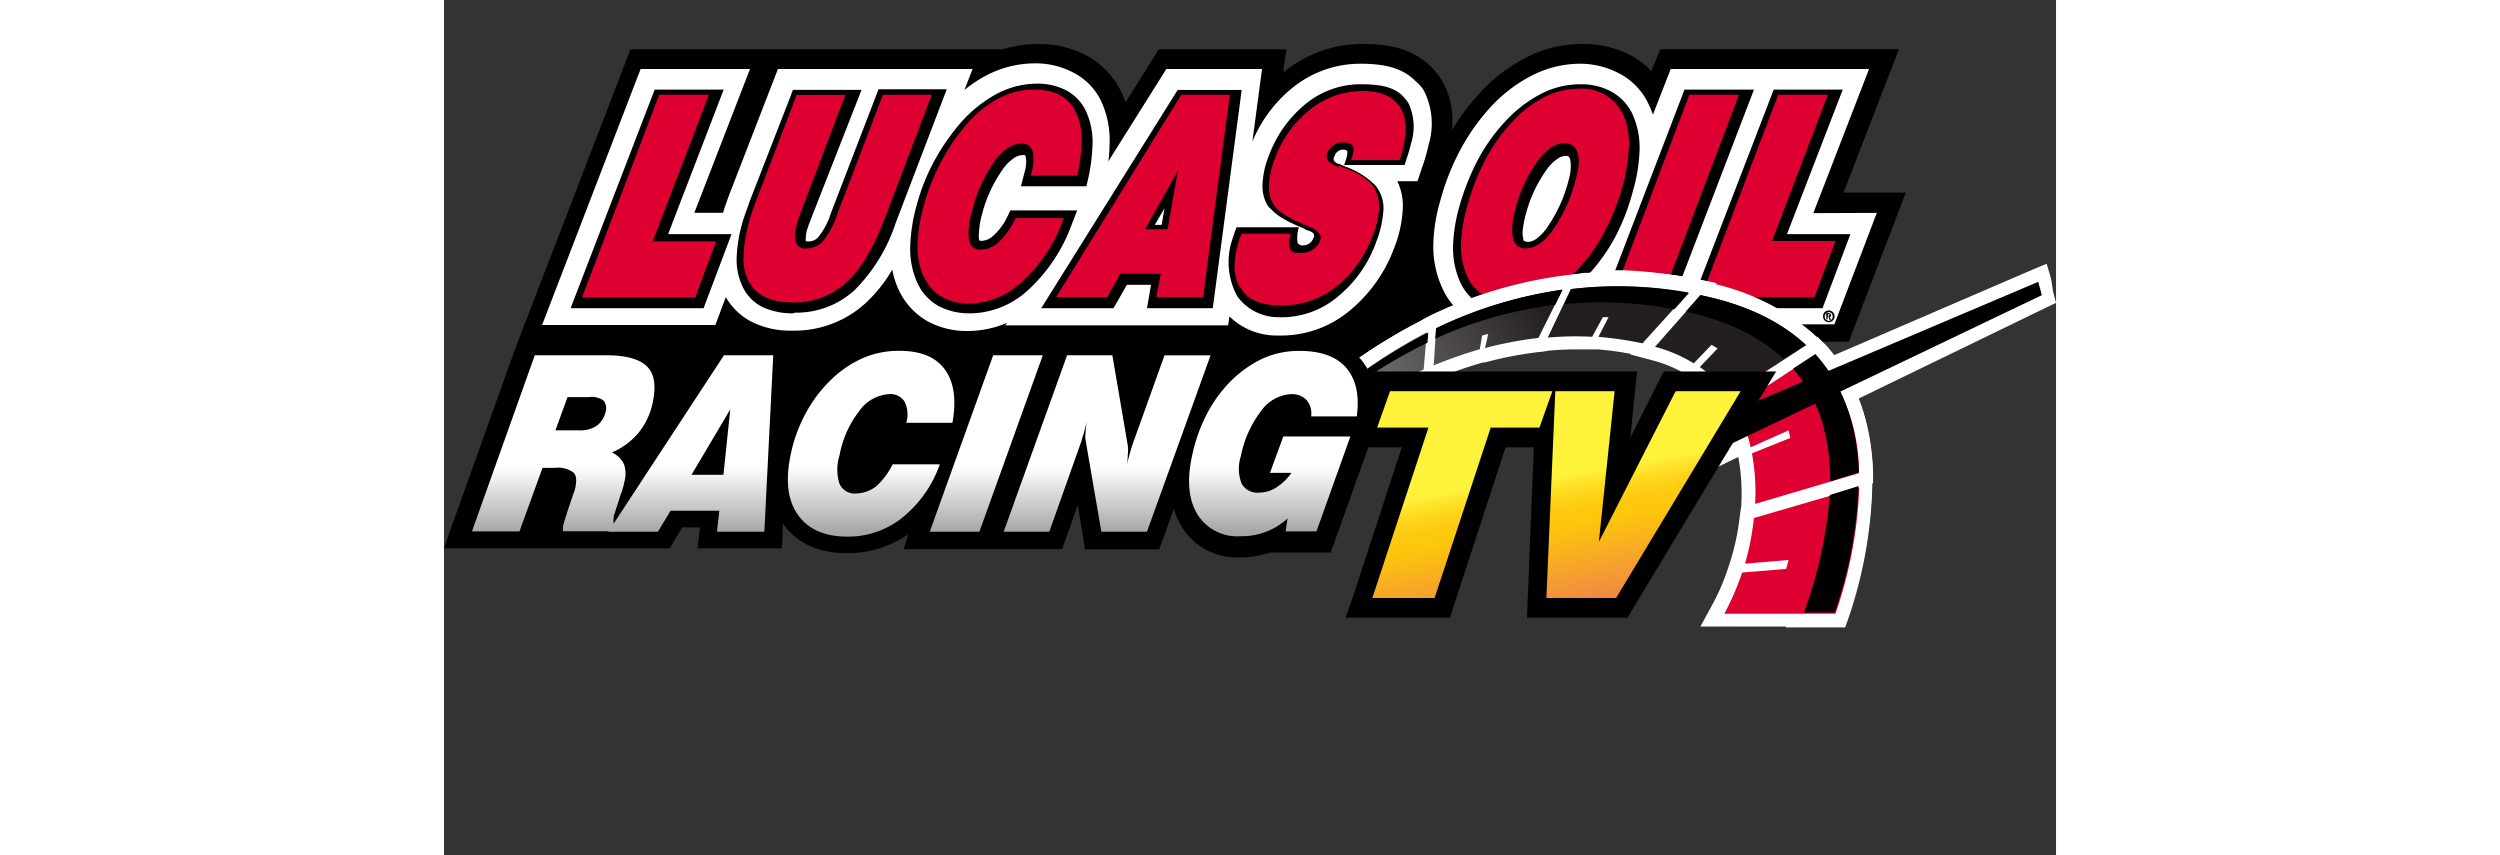 <svg viewBox="9.31 37.345 181.25 96.132" xmlns="http://www.w3.org/2000/svg" xmlns:xlink="http://www.w3.org/1999/xlink" width="2500" height="855"><rect x="9.31" y="37.345" width="181.25" height="96.132" fill="#333333" stroke="none"/><linearGradient id="a" gradientTransform="matrix(1 0 0 -1 0 152)" gradientUnits="userSpaceOnUse" x1="84.73" x2="138.34" y1="42.56" y2="69.01"><stop offset="0" stop-color="#fff"/><stop offset="1" stop-color="#231f20"/></linearGradient><linearGradient id="d" x1="81.06" x2="134.67" xlink:href="#a" y1="49.99" y2="76.44"/><linearGradient id="e" x1="79.18" x2="132.79" xlink:href="#a" y1="53.81" y2="80.25"/><linearGradient id="f" x1="78.84" x2="132.45" xlink:href="#a" y1="54.49" y2="80.94"/><linearGradient id="g" x1="80.16" x2="133.77" xlink:href="#a" y1="51.81" y2="78.26"/><linearGradient id="b" gradientTransform="matrix(1 0 .06 -1 -.91 152)" gradientUnits="userSpaceOnUse" x1="121.1" x2="124.76" y1="59.51" y2="39.57"><stop offset="0" stop-color="#fff23a"/><stop offset=".04" stop-color="#fee62d"/><stop offset=".12" stop-color="#fed41a"/><stop offset=".2" stop-color="#fdc90f"/><stop offset=".28" stop-color="#fdc60b"/><stop offset=".67" stop-color="#f28f3f"/><stop offset=".89" stop-color="#ed693c"/><stop offset="1" stop-color="#e83e39"/></linearGradient><linearGradient id="h" x1="140.86" x2="144.52" xlink:href="#b" y1="62.69" y2="42.73"/><linearGradient id="c" gradientTransform="matrix(1 0 0 -1 0 152)" gradientUnits="userSpaceOnUse" x1="22.74" x2="22.74" y1="74.75" y2="48.54"><stop offset=".48" stop-color="#fff"/><stop offset=".76" stop-color="#a6a6a6"/></linearGradient><linearGradient id="i" x1="37.05" x2="37.05" xlink:href="#c" y1="74.75" y2="48.54"/><linearGradient id="j" x1="57.32" x2="57.32" xlink:href="#c" y1="74.75" y2="48.54"/><linearGradient id="k" x1="70.28" x2="70.28" xlink:href="#c" y1="74.75" y2="48.54"/><linearGradient id="l" x1="83.88" x2="83.88" xlink:href="#c" y1="74.75" y2="48.54"/><linearGradient id="m" x1="102.59" x2="102.59" xlink:href="#c" y1="74.75" y2="48.54"/><path d="M166.63 59.09l6.27-16.21h-26.84l-1 2.45A9.51 9.51 0 0 0 143 43.7a11.55 11.55 0 0 0-5.68-1.41 13.82 13.82 0 0 0-6.36 1.54 18.64 18.64 0 0 0-5.22 4 25.77 25.77 0 0 0-3.11 4.17 9.06 9.06 0 0 0-1-5.4 7.79 7.79 0 0 0-1.27-1.68c-2.32-2.36-5.49-2.63-7.67-2.63a14 14 0 0 0-8.76 3 1.2 1.2 0 0 1-.27.23l.36-2.63H89.67l-3.72 5.95c-.18-.45-.36-.91-.59-1.36a9.29 9.29 0 0 0-4-4 11.34 11.34 0 0 0-5.22-1.18 13.31 13.31 0 0 0-4 .59H30.28l-12.71 33-.5 1.36L10 97l-.69 2h25.38l.59-1 .82-1.36h2L37.82 99h9.49l.09-2v-.82c1.09 1.59 3.18 3.36 7.26 3.36a12 12 0 0 0 6.86-2.13L61 99.09h17.8l.5-1.36 1.27-3.63.54 3.27.27 1.73h8.35l.5-1.36 1.18-3.31a9.37 9.37 0 0 0 .73 1.68 7.23 7.23 0 0 0 6.67 3.54 9.88 9.88 0 0 0 3.27-.54h6.76l.5-1.36 3.81-10.67.36-1h.18l.14-.86.32-1h-.14c0-.5.09-1 .14-1.41l10.44-7.45a11.41 11.41 0 0 0 4.9 1 12.73 12.73 0 0 0 3.9-.59h33.87L173.67 59h-7z"/><path d="M163.27 61.31l6.27-16.21h-22.3l-2 5.13c-.14-.36-.27-.73-.41-1a7.43 7.43 0 0 0-3.22-3.54 9.45 9.45 0 0 0-4.61-1.18 12 12 0 0 0-5.36 1.32 16.59 16.59 0 0 0-4.64 3.54 23.47 23.47 0 0 0-3.41 4.81 26.75 26.75 0 0 0-2.27 5.77 18.91 18.91 0 0 0-.77 4.77 11.11 11.11 0 0 0 1 5 7.57 7.57 0 0 0 3.18 3.54 9 9 0 0 0 4.63 1.14 11.67 11.67 0 0 0 5.45-1.36 15.85 15.85 0 0 0 2.27-1.45l-.86 2.22h29.42l4.77-12.53zM118.59 46.51c-1.36-1.41-3.27-2-6.22-2a12.11 12.11 0 0 0-7.45 2.54 15.25 15.25 0 0 0-4.72 6.22l1.09-8.17H90.53L84 55.5a12.7 12.7 0 0 0 .14-1.82 10.4 10.4 0 0 0-1-5.09A7 7 0 0 0 80 45.47a9.1 9.1 0 0 0-4.27-1 11.81 11.81 0 0 0-5.45 1.36 14.4 14.4 0 0 0-2.45 1.63l.91-2.36H46.86l-5.4 13.94q-.34.89-.54 1.5a6.47 6.47 0 0 0-.23.73h-3.23l6.26-16.17h-12.3L20.34 73.89h19.48L41 70.75a7.05 7.05 0 0 0 3.18 2.91 9.75 9.75 0 0 0 4.31.86 11.85 11.85 0 0 0 8.22-3.09 16.11 16.11 0 0 0 3-3.77 10.16 10.16 0 0 0 .64 2.09 8 8 0 0 0 3.18 3.63 9.17 9.17 0 0 0 4.68 1.18v-1.91 1.91a11.41 11.41 0 0 0 4.4-.91l-.18.27h13.25v-.09.09h11.8l.14-1a7.58 7.58 0 0 0 5.38 2.15h.54a12 12 0 0 0 7.46-2.68 16.54 16.54 0 0 0 5.18-7.26 13.48 13.48 0 0 0 .91-4 6.45 6.45 0 0 0-.59-3.41h2.27l.5-1.5a21.91 21.91 0 0 0 .77-2.68 8.17 8.17 0 0 0-.5-5.9 3.59 3.59 0 0 0-.95-1.13zM99.34 60a3.56 3.56 0 0 0 .23.64h-.32z" fill="#fff"/><path d="M139.39 71.94l9.4-24.52h7.81l-9.4 24.52zM149.38 71.94l9.44-24.52h7.76l-6.27 16.25h7.13L164.31 72h-14.93zM129.49 72.53a7.23 7.23 0 0 1-3.59-.86 5.81 5.81 0 0 1-2.36-2.67 9.33 9.33 0 0 1-.77-4.13 18.53 18.53 0 0 1 .68-4.22 27.53 27.53 0 0 1 2.09-5.31 20.35 20.35 0 0 1 3.09-4.34 14.79 14.79 0 0 1 4-3.09 9.57 9.57 0 0 1 4.4-1.09 7 7 0 0 1 3.59.86 5.56 5.56 0 0 1 2.38 2.64 9.12 9.12 0 0 1 .73 4.09 18.17 18.17 0 0 1-.73 4.36 24 24 0 0 1-2 5.22 20.58 20.58 0 0 1-3 4.22 14.66 14.66 0 0 1-4.09 3.18 8.73 8.73 0 0 1-4.4 1.14zm5.95-17.66a1.68 1.68 0 0 0-.91.32 4.73 4.73 0 0 0-1.27 1.27 15.07 15.07 0 0 0-2.32 5 10.75 10.75 0 0 0-.36 2 3 3 0 0 0 .09.77c0 .18.09.23.14.23a3.34 3.34 0 0 0 .36.09 1.68 1.68 0 0 0 .91-.32 5 5 0 0 0 1.27-1.32 16.13 16.13 0 0 0 2.41-5.31A5.53 5.53 0 0 0 136 56a3.38 3.38 0 0 0-.09-.82 1 1 0 0 0-.14-.23s-.14-.09-.36-.09zM117.78 49a5 5 0 0 0-.59-.77c-.91-1-2.32-1.41-4.72-1.41a9.73 9.73 0 0 0-6.13 2.09 13.56 13.56 0 0 0-4.22 5.77 9.92 9.92 0 0 0-.77 3.27 4.27 4.27 0 0 0 .54 2.45 1.47 1.47 0 0 0 .36.41 5.53 5.53 0 0 0 1 .86 14.55 14.55 0 0 0 2.54 1.27c.18.09.41.23.64.32 0 0 .14 0 .27.09a1 1 0 0 1 .36.23.48.48 0 0 1 0 .54 1.16 1.16 0 0 1-.45.59 1.22 1.22 0 0 1-.68.23.71.71 0 0 1-.64-.27 4 4 0 0 1 .14-1.77h-7c-.23.54-.36 1-.54 1.54a8 8 0 0 0 .59 6.17 5.23 5.23 0 0 0 .64.77 5.73 5.73 0 0 0 4 1.63 9.82 9.82 0 0 0 6.58-2.22 14.06 14.06 0 0 0 4.45-6.31 11.81 11.81 0 0 0 .77-3.31 4 4 0 0 0-.91-3 8.9 8.9 0 0 0-3.36-2.09 2.21 2.21 0 0 0-.32-.14 2.52 2.52 0 0 1-.36-.18h-.14a1.58 1.58 0 0 1-.41-.27.48.48 0 0 1 0-.54 1 1 0 0 1 .41-.59.87.87 0 0 1 .68-.18.66.66 0 0 1 .32.09c.18.32-.18 1.27-.32 1.63h6.81c.32-1 .54-1.63.73-2.45a6.27 6.27 0 0 0-.27-4.45zM23.57 71.94L33 47.42h7.76l-6.25 16.25h7.13L38.5 72H23.57zM48.67 72.57a8 8 0 0 1-3.41-.64A4.82 4.82 0 0 1 43 69.8a7 7 0 0 1-.77-3.68 15.92 15.92 0 0 1 .59-3.59c.09-.36.23-.73.36-1.14.14-.41.32-.86.5-1.41l4.54-11.67.32-.86h7.72l-5.77 14.72a3.13 3.13 0 0 1-.18.45c0 .14-.09.27-.14.45a3.33 3.33 0 0 0-.18 1 2.51 2.51 0 0 0 0 .41h.18A1.42 1.42 0 0 0 51.4 64a8.13 8.13 0 0 0 1.41-2.68l5.36-13.94h7.67l-5.77 15.11A19 19 0 0 1 55.44 70a9.71 9.71 0 0 1-6.72 2.5zM68.47 72.57a7.29 7.29 0 0 1-3.63-.86A5.67 5.67 0 0 1 62.47 69a9.32 9.32 0 0 1-.73-4.13 19.21 19.21 0 0 1 .73-4.49 22.51 22.51 0 0 1 2-5 24.88 24.88 0 0 1 3-4.31 15 15 0 0 1 4-3.18 9.81 9.81 0 0 1 4.45-1.14 7.12 7.12 0 0 1 3.31.73 5.12 5.12 0 0 1 2.22 2.27 8.34 8.34 0 0 1 .77 4.09 20 20 0 0 1-.45 3.45l-.23 1h-7.36l.41-1.59a4.16 4.16 0 0 0 .18-1.18 1.68 1.68 0 0 0-.09-.64c0-.09 0-.09-.09-.09a.66.66 0 0 0-.27 0 1.68 1.68 0 0 0-.91.32 4.73 4.73 0 0 0-1.27 1.27 15.34 15.34 0 0 0-2.32 5 9.44 9.44 0 0 0-.36 2.13 2.61 2.61 0 0 0 0 .68.54.54 0 0 0 .09.23h.27a2 2 0 0 0 1.27-.59 6.76 6.76 0 0 0 1.59-2.18L73 61h7.5l-.68 1.77a18.57 18.57 0 0 1-4.77 7.13 9.76 9.76 0 0 1-6.58 2.68zM91.8 47.46L76.46 72h8.13l1.5-2.63h2.72L88.35 72h7.4L99 47.46zM90 62.63h-.77l1.09-1.86z"/><path d="M140.7 70.75L149.33 48h5.58l-8.63 22.75zM150.65 70.75L159.32 48h5.58l-6.27 16.44h7.13l-2.36 6.31zM141.93 50.32a5.07 5.07 0 0 0-5-3 8.5 8.5 0 0 0-4 1 13.26 13.26 0 0 0-3.68 2.91 19 19 0 0 0-2.91 4.18 26.07 26.07 0 0 0-2 5.18 17.88 17.88 0 0 0-.68 4 8.67 8.67 0 0 0 .64 3.72 5 5 0 0 0 5 3 8.6 8.6 0 0 0 4-1 13.35 13.35 0 0 0 3.77-3 17.63 17.63 0 0 0 2.77-4 25.14 25.14 0 0 0 2-5.09 19 19 0 0 0 .68-4.18 7.85 7.85 0 0 0-.59-3.72zm-5.36 7.08a16.59 16.59 0 0 1-2.57 5.77c-1 1.45-2.09 2.09-3 2.09a1.32 1.32 0 0 1-1.45-1 4.09 4.09 0 0 1-.14-1.14 9.34 9.34 0 0 1 .36-2.22 16 16 0 0 1 2.5-5.45c1-1.36 2-2 3-2a1.39 1.39 0 0 1 1.45 1 3.07 3.07 0 0 1 .18 1.18 7 7 0 0 1-.33 1.78zM98.71 69.57a5.37 5.37 0 0 1-.5-2.63 10.9 10.9 0 0 1 .68-3.09l.09-.23h5.54l-.09.41a2 2 0 0 0-.09.68 1.59 1.59 0 0 0 .14.73c.14.23.45.36 1.09.36a2.53 2.53 0 0 0 1.36-.36 2.16 2.16 0 0 0 .86-1 1.15 1.15 0 0 0 .09-.32.8.8 0 0 0-.27-.64 2.69 2.69 0 0 0-1-.64c-.23-.09-.41-.18-.54-.23a13.41 13.41 0 0 1-2.32-1.18 4 4 0 0 1-1.18-1.09 4.12 4.12 0 0 1-.5-2.36 10.85 10.85 0 0 1 .73-3 12.43 12.43 0 0 1 4-5.4 9.35 9.35 0 0 1 5.81-2c2.09 0 3.54.64 4.31 2a4.58 4.58 0 0 1 .5 2.54 11.3 11.3 0 0 1-.59 3l-.09.23h-5.45l.14-.41a6 6 0 0 0 .14-.68 1.3 1.3 0 0 0-.09-.54c-.14-.18-.36-.32-1-.36a1.91 1.91 0 0 0-1.18.32 2.12 2.12 0 0 0-.73 1 .58.58 0 0 0 0 .27.72.72 0 0 0 .23.54 2.72 2.72 0 0 0 1 .59.77.77 0 0 0 .2-.08 8.32 8.32 0 0 0 .77.32 7.16 7.16 0 0 1 3 1.91 4.53 4.53 0 0 1 .68 2.45v.14a9 9 0 0 1-.73 3 13.06 13.06 0 0 1-4.22 5.86 9.72 9.72 0 0 1-6.17 2c-2.27 0-3.77-.68-4.54-2.13zM24.84 70.75L33.51 48h5.58l-6.31 16.49h7.13l-2.36 6.31H24.84zM43.59 69.07A5.88 5.88 0 0 1 43 65.9a16.59 16.59 0 0 1 .54-3.36c.09-.32.18-.68.32-1.09.14-.41.27-.86.5-1.41l4.54-11.85v-.18h5.54l-5.13 13.53c0 .18-.14.32-.18.5 0 .18-.09.32-.14.5a5 5 0 0 0-.23 1.27 1.9 1.9 0 0 0 .14.82 1 1 0 0 0 1.09.64 2.53 2.53 0 0 0 1.91-.77 9.62 9.62 0 0 0 1.63-3.09L58.66 48h5.49l-5.26 13.86c-1.27 3.31-2.68 5.72-4.31 7.22a8.71 8.71 0 0 1-6.08 2.27c-2.32 0-4-.73-4.86-2.27zM63.2 68.39a8.67 8.67 0 0 1-.64-3.72 18.2 18.2 0 0 1 .73-4.31 23.1 23.1 0 0 1 1.91-4.81 21.31 21.31 0 0 1 2.8-4.14 12.26 12.26 0 0 1 3.68-3 8.41 8.41 0 0 1 4-1c2.22 0 3.81.82 4.63 2.45a7.33 7.33 0 0 1 .69 3.69 19.19 19.19 0 0 1-.45 3.31v.23h-5.27l.09-.32a6 6 0 0 0 .23-1.41 4 4 0 0 0-.14-1.09 1.18 1.18 0 0 0-1.27-.77c-1 0-2 .64-3 2A16.27 16.27 0 0 0 68.7 61a9.15 9.15 0 0 0-.41 2.41 3.25 3.25 0 0 0 .09 1 1.2 1.2 0 0 0 1.32 1 3 3 0 0 0 2-.86A8.38 8.38 0 0 0 73.51 62l.09-.14H79l-.14.36A17.17 17.17 0 0 1 74.32 69a9 9 0 0 1-6 2.5c-2.5-.09-4.22-1.14-5.09-3.13zM89.4 70.75l.5-2.63h-4.54l-1.5 2.63h-5.72L92.21 48h5.45l-3 22.75zm1.27-7.63l1.14-6.54-3.68 6.54z" fill="#dd0031"/><g fill="#fff"><path d="M98.3 61.49l2.86-.18-2-3.9zM152 107l.64-1.14a28.58 28.58 0 0 0 2-4.49l.14-.45.14-.45a31.5 31.5 0 0 0 1-5v-.5l13.3-4v1a50 50 0 0 1-2.72 14.44l-.18.5H152z"/><path d="M168.4 92a49.29 49.29 0 0 1-2.68 14.21h-12.49a30.29 30.29 0 0 0 2-4.63l4.95-.41.27-1-4.9.41a28.57 28.57 0 0 0 1-5.13zm1.54-2l-2 .59-11.8 3.54-1 .27-.14 1a26.39 26.39 0 0 1-1 4.86l-.14.45-.14.41a23.89 23.89 0 0 1-1.91 4.4l-1.23 2.27h16.16l.36-1a49.31 49.31 0 0 0 2.77-14.66V90z"/><path d="M156 93.86a21.81 21.81 0 0 0-.36-5.49v-.32l-.09-.32a15.75 15.75 0 0 0-1.63-4.31l-.36-.64 10.12-6.63.45.5c3.18 3.5 4.9 8.17 5.09 13.85v.59L155.87 95z"/><path d="M163.5 77.2a20.26 20.26 0 0 1 4.9 13.35L156.73 94a23.43 23.43 0 0 0-.36-5.68l4.31-1.73-.18-.86-4.27 1.91a17.7 17.7 0 0 0-1.73-4.54l9-5.86m.18-2l-1 .73-9 5.9-1.18.77.73 1.23a14.43 14.43 0 0 1 1.5 4.13l.09.32v.32a22.39 22.39 0 0 1 .36 5.31l-.04 2.05 2-.59L168.85 92l1.14-.32V90.5c-.18-5.86-2-10.67-5.31-14.3l-.82-.82z"/><path d="M153.05 82.24a12.9 12.9 0 0 0-3-3l-.32-.23-.27-.18a15 15 0 0 0-4.22-1.83l-1.18-.32 6.22-7 .45.09a24.8 24.8 0 0 1 12.27 5.8l.73.68-10.22 6.58z"/><path d="M150.6 70.53c5.31 1.09 9.13 3.09 11.85 5.63l-8.76 5.68a12.79 12.79 0 0 0-3.22-3.22l2-2.09-.68-.41-2 2.09a14.53 14.53 0 0 0-4.36-1.86l5.13-5.81m-.54-1.68l-.59.68-5.13 5.81-1.6 1.85 2.41.64a14.8 14.8 0 0 1 4 1.68l.27.18.27.18a12.22 12.22 0 0 1 2.86 2.86l.86 1.18 1.23-.77 8.76-5.68 1.63-1-1.45-1.32c-3.09-2.91-7.31-4.9-12.58-6l-.86-.27z"/><path d="M144 76.75a37 37 0 0 0-4.86-.73h-2.55q-1.5 0-3 .14l-1.32.09 3.31-7h.41a49.41 49.41 0 0 1 5.18-.27 47.57 47.57 0 0 1 8.35.73l1.36.23-6.49 7.08z"/><path d="M141.11 69.53a47.19 47.19 0 0 1 8.22.73L144.15 76a38.29 38.29 0 0 0-4.95-.73l1.14-2.27h-.64l-1.18 2.18h-1.91c-1 0-2 0-3.09.14l2.59-5.45a43.31 43.31 0 0 1 5-.32m0-1.5a51.15 51.15 0 0 0-5.27.27l-.86.09-.36.77-2.62 5.43-1.1 2.39 2.63-.23c1-.09 2-.14 3-.14H139.07a34.58 34.58 0 0 1 4.77.73l.86.18.59-.64 5.18-5.72 1.91-2-2.77-.59a48.6 48.6 0 0 0-8.44-.73z"/><path d="M120.09 73.8l.41-.18a48 48 0 0 1 14.5-4.41l1.45-.18-3.59 7.08h-.41a44.22 44.22 0 0 0-5.86 1.09l-.5.14H126a45.11 45.11 0 0 0-5.09 1.77l-1.14.45z"/><path d="M135.07 69.94l-2.72 5.45a37.74 37.74 0 0 0-6 1.14l.36-1.59-.68.18-.27 1.54a41.1 41.1 0 0 0-5.18 1.82l.27-4.18a48 48 0 0 1 14.21-4.36m2.68-1.86l-2.86.36a49.91 49.91 0 0 0-14.71 4.45l-.82.41v.91l-.35 4.17-.14 2.45 2.27-1a46.62 46.62 0 0 1 5-1.73h.18l.36-.09a42.93 42.93 0 0 1 5.77-1.09l.82-.09.36-.73 2.72-5.45 1.36-2.59z"/><path d="M107 82.65l.41-.36a57.39 57.39 0 0 1 12.17-8.22l1.23-.64-.54 6-.41.18a44.64 44.64 0 0 0-5.27 2.72l-.41.23c-1.63 1-3.22 2.09-4.81 3.27l-.73.54z"/><path d="M119.91 74.7l-.36 4.18a45.32 45.32 0 0 0-5.31 2.77l-.09-1.23-.41.27.09 1.23c-1.68 1-3.31 2.13-4.86 3.31l-1-2.36a59.91 59.91 0 0 1 12-8.17m1.73-2.5l-2.41 1.14a60.39 60.39 0 0 0-12.35 8.35l-.86.73.45 1 1 2.36.77 1.77 1.54-1.14c1.54-1.18 3.13-2.22 4.72-3.22l.23-.14.21-.05a50.93 50.93 0 0 1 5.18-2.68L121 80l.09-.91.36-4.18.41-2.72z"/><path d="M97 93.46l.5-.64a70.82 70.82 0 0 1 9.22-9.9l.82-.73 1.63 3.86-.45.36c-1.63 1.27-3.22 2.68-4.77 4.09l-.23.23a49.84 49.84 0 0 0-3.68 3.9l-.45.5z"/><path d="M107.24 83.47l1 2.32a53.83 53.83 0 0 0-4.86 4.21l-.59-.77-.27.27.59.73a48.031 48.031 0 0 0-3.72 4l-1.32-.86a69.92 69.92 0 0 1 9.17-9.81m.54-2.59l-1.59 1.41a72.54 72.54 0 0 0-9.31 10l-1 1.32 1.41.91 1.32.86 1.14.73.86-1c1.14-1.32 2.36-2.63 3.63-3.86l.23-.18a55.12 55.12 0 0 1 4.68-4l.91-.73-.45-1.09-1-2.32-.91-2zM161.18 107l.32-1a51.08 51.08 0 0 0 2.86-13.12v-.54l4.77-1.45v1a50.76 50.76 0 0 1-2.72 14.53l-.18.5h-5.09z"/><path d="M168.4 92a50.05 50.05 0 0 1-2.68 14.3h-3.45a52.34 52.34 0 0 0 2.91-13.3zm1.54-2l-2 .59-3.27 1-1 .32V93a48.15 48.15 0 0 1-2.81 12.89l-.68 2h6.67l.36-1A49.76 49.76 0 0 0 169.9 92v-2.09z"/><path d="M164.4 91.37c0-5-1.32-9-4-12.08l-.59-.68 3.72-2.45.45.5c3.18 3.5 4.9 8.13 5.13 13.76V91l-4.77 1.36z"/><path d="M163.45 77.16a20 20 0 0 1 4.9 13.26l-3.22 1c0-4.45-1-9-4.18-12.62l2.5-1.59m.14-2l-1 .77-2.45 1.59-1.45 1 1.14 1.32c2.54 2.91 3.81 6.81 3.77 11.58v2l2-.59 3.22-1 1.14-.32v-1.18c-.23-5.81-2-10.62-5.31-14.26l-.91-.91z"/><path d="M159.45 78.25c-2.54-2.45-6.13-4.18-10.67-5.18l-1.27-.27 2.77-3.13.45.09A24.8 24.8 0 0 1 163 75.57l.73.68-3.77 2.45z"/><path d="M150.65 70.53c5.31 1.09 9.08 3.09 11.8 5.63L160 77.75a22.45 22.45 0 0 0-11-5.36l1.54-1.82m-.54-1.72l-.59.68-1.63 1.82-1.73 2 2.54.54a21.29 21.29 0 0 1 10.31 4.95l.86.82 1-.64 2.45-1.59 1.63-1L163.4 75a25.88 25.88 0 0 0-12.58-6l-.82-.18z"/><path d="M147.47 72.84a44.28 44.28 0 0 0-8.08-.77 40.11 40.11 0 0 0-4 .18l-1.32.14 1.54-3.27h.41a47.91 47.91 0 0 1 5.13-.27 47.07 47.07 0 0 1 8.31.73l1.36.23-2.86 3.13z"/><path d="M141.11 69.53a46.68 46.68 0 0 1 8.17.73l-1.63 1.82a43.3 43.3 0 0 0-8.22-.77 39.82 39.82 0 0 0-4.09.18l.77-1.68c1.59-.14 3.27-.27 5-.27m-.32-1.68a34.92 34.92 0 0 0-4.18.32l-1.59.23-.36.77-.77 1.68-1.14 2.41 2.68-.27a38.33 38.33 0 0 1 4-.18 47 47 0 0 1 7.95.73l.82.14.59-.64 1.63-1.82 2-2-2.81-.59a49.91 49.91 0 0 0-7.76-.91h-1z"/><path d="M120 73.8l.41-.18A47.69 47.69 0 0 1 135 69.21l1.45-.18-1.68 3.31h-.41A46.34 46.34 0 0 0 121 76.16l-1.14.54z"/><path d="M135.07 69.94l-.82 1.68a45.67 45.67 0 0 0-13.53 3.86l.09-1.18a47.59 47.59 0 0 1 14.35-4.36M137.8 68l-2.86.36a49.23 49.23 0 0 0-14.8 4.49l-.91.5v.77l-.09 1.18-.14 2.58 2.32-1a44.44 44.44 0 0 1 13.12-3.72l.82-.09.36-.73.82-1.68z"/><path d="M107 82.65l.41-.36a62.07 62.07 0 0 1 12.12-8.22l1.23-.64-.27 3-.41.18A55.42 55.42 0 0 0 108.6 84l-.77.64z"/><path d="M119.86 74.75l-.09 1.14a56.79 56.79 0 0 0-11.62 7.54l-.27-.59a63 63 0 0 1 12-8.08m1.68-2.5l-2.36 1.14a60.47 60.47 0 0 0-12.3 8.31l-.86.73.45 1 .27.59.82 1.86 1.54-1.27a53.86 53.86 0 0 1 11.31-7.31l.77-.36.09-.86.09-1.14.5-2.77z"/><path d="M97 93.41l.5-.64a70.64 70.64 0 0 1 9.22-9.9l.82-.73.86 2-.41.36a69.53 69.53 0 0 0-8.94 9.31l-.45.54z"/><path d="M107.24 83.47l.23.54a67.06 67.06 0 0 0-9 9.4l-.32-.18a69.24 69.24 0 0 1 9.13-9.76m.54-2.59l-1.59 1.41a74.84 74.84 0 0 0-9.31 10l-1 1.32 1.41.91.32.18 1.18.77.86-1.09a68.05 68.05 0 0 1 8.85-9.22l.86-.73-.45-1-.23-.54-.91-2zM138.8 89.69l50.21-21.66.77 2.91-50.94 24.74z"/><path d="M188.51 69.07l.41 1.45-49.31 23.93v-4.27l48.94-21.11m1-2.09l-1.63.68-48.99 21.12-1 .41v7.68l2.18-1 49.31-23.93 1.14-.54-.32-1.23-.24-1.5-.49-1.67z"/></g><path d="M156.59 95.59a28.57 28.57 0 0 1-1 5.13l4.9-.41-.27 1-4.95.41a30.29 30.29 0 0 1-2 4.63h12.49a49 49 0 0 0 2.68-14.21zM168.4 90.55a20.26 20.26 0 0 0-4.9-13.35l-9 5.9a17.08 17.08 0 0 1 1.73 4.54l4.27-1.91.18.86-4.31 1.73a23.43 23.43 0 0 1 .36 5.68z" fill="#dd0031"/><path d="M150.6 70.53l-5.13 5.81a16 16 0 0 1 4.36 1.86l2-2.09.68.41-2 2.09a13.58 13.58 0 0 1 3.22 3.22l8.76-5.68c-2.76-2.53-6.58-4.53-11.89-5.62z" fill="url(#a)"/><path d="M136 69.85l-2.59 5.45a36.55 36.55 0 0 1 5-.09l1.2-2.21h.64l-1.14 2.22a38.29 38.29 0 0 1 4.95.73l5.18-5.72a44.9 44.9 0 0 0-13.24-.38z" fill="url(#d)"/><path d="M120.86 74.25l-.27 4.18a49.83 49.83 0 0 1 5.18-1.82l.27-1.54.68-.18-.36 1.59a43.64 43.64 0 0 1 6-1.14l2.72-5.45a50.87 50.87 0 0 0-14.22 4.36z" fill="url(#e)"/><path d="M107.88 82.88l1 2.36c1.54-1.18 3.18-2.27 4.86-3.31l-.09-1.23.41-.27.09 1.23a59 59 0 0 1 5.31-2.77l.36-4.18a62.63 62.63 0 0 0-11.94 8.17z" fill="url(#f)"/><path d="M103.38 89.91a62.3 62.3 0 0 1 4.81-4.18l-1-2.32a69.45 69.45 0 0 0-9.13 9.81l1.32.86c1.14-1.32 2.41-2.63 3.72-4l-.59-.73.27-.27z" fill="url(#g)"/><path d="M165.13 93a49.66 49.66 0 0 1-2.91 13.21h3.45A47.45 47.45 0 0 0 168.35 92zM163.5 77.16l-2.5 1.63c3.13 3.63 4.18 8.22 4.18 12.67l3.22-1c-.18-4.59-1.4-9.46-4.9-13.3zM150.56 70.53l-1.63 1.86c5 1.09 8.54 3 11 5.31l2.45-1.59c-2.65-2.49-6.47-4.49-11.82-5.58zM136.07 69.85l-.77 1.68a44.12 44.12 0 0 1 12.35.59l1.63-1.82a43.51 43.51 0 0 0-13.21-.45zM120.86 74.25l-.09 1.18a45.33 45.33 0 0 1 13.48-3.81l.82-1.68a46.69 46.69 0 0 0-14.21 4.31zM108 82.83l.27.59a56.79 56.79 0 0 1 11.62-7.54l.09-1.14A58.33 58.33 0 0 0 108 82.83zM107.24 83.47a74.8 74.8 0 0 0-9.13 9.76l.32.18a67.06 67.06 0 0 1 9-9.4z"/><path d="M137.12 90.87l.04 4.45 51.81-24.79-.41-1.5zM106.74 85.47l-4.81-.23 3-2.73zM164.95 72.66s.14 0 .14.09 0 .09-.09.09v.23l.09.23h.18l-.18-.32a.17.17 0 0 0 .18-.18c0-.18-.09-.23-.27-.23zm0 .91v-.14a.5.5 0 0 0 .5-.5.47.47 0 0 0-.45-.5v-.18a.66.66 0 0 1 0 1.32m-.09-.73v-.18h.09v-.14h-.27v.73h.14v-.32h.09v.09-.22h-.09zm.14-.59v.18a.5.5 0 0 0 0 1v.14a.64.64 0 0 1-.68-.68c0-.41.32-.64.68-.64z"/><path d="M114 84.74c.41-3-.18-5.36-1.68-7.08s-3.77-2.59-6.76-2.59a12.3 12.3 0 0 0-5 1 14.91 14.91 0 0 0-4.31 3.09 16 16 0 0 0-3 4.09 20.15 20.15 0 0 0-1.82 5c-.77 3.31-.5 6.08.77 8.22a7.23 7.23 0 0 0 6.67 3.54 9.88 9.88 0 0 0 3.27-.54H109l.5-1.36 3.81-10.67.36-1h.18l.14-.86.32-1H114z"/><path d="M155.14 79.11h-8.67l-.64 1.22-3.13 6.23.5-5 .27-2.45H113.46l.23 1.5-1.5 4.04-1.04 2.99H117l-5.31 16.26-1 2.9h11.72l.5-1.54 5.76-17.62h3.18l-.68 16.85-.09 2.31H142.38l.64-1.08 14.03-23.25 2.04-3.36z"/><path d="M113.69 104.58L120 85.42h-5.77l1.45-4.09h18.25l-1.45 4.09H127l-6.31 19.16z" fill="url(#b)"/><path d="M133.26 104.58l1-23.25h6.67l-1.77 16.94 8.63-16.94h7.31l-14 23.25z" fill="url(#h)"/><path d="M12.44 97.13l7.08-19.84h8c2.22 0 3.77.41 4.63 1.27s1 2.22.64 4a7.94 7.94 0 0 1-1.6 3.44 8.06 8.06 0 0 1-3 2.22 2.75 2.75 0 0 1 1.36 1.32 3.38 3.38 0 0 1 0 2.13c0 .18-.09.41-.14.59a4 4 0 0 1-.23.68l-.64 2a2.11 2.11 0 0 1-.14.41.49.49 0 0 0 0 .23 1.48 1.48 0 0 0 0 .64.61.61 0 0 0 .32.36l-.14.5H22.7a1.26 1.26 0 0 1 0-.41c0-.14 0-.32.09-.5a2.45 2.45 0 0 1 .14-.45c0-.18.14-.41.18-.64l.68-2c0-.14.09-.23.14-.36s.09-.32.14-.5c.18-.86.14-1.45-.23-1.77a3 3 0 0 0-2.09-.5h-1.36l-2.59 7.14h-5.36zm9.4-11.4h2.63a3.44 3.44 0 0 0 2-.5 2.66 2.66 0 0 0 1-1.54 1.37 1.37 0 0 0-.23-1.32 2.31 2.31 0 0 0-1.68-.37H23.2z" fill="url(#c)"/><path d="M27.79 97.13l13-19.84h5.54l-1 19.84H40l.27-2.36h-5.49l-1.41 2.36zm9.35-6.4h3.59l.77-7.36z" fill="url(#i)"/><path d="M59.75 89.55h5.31a13.32 13.32 0 0 1-4.22 6 9.72 9.72 0 0 1-6.17 2.13c-2.63 0-4.49-.86-5.63-2.54s-1.36-4-.68-7a16.75 16.75 0 0 1 1.59-4.27 15.36 15.36 0 0 1 2.68-3.63 12.35 12.35 0 0 1 3.68-2.59 10.13 10.13 0 0 1 4.18-.86c2.41 0 4.09.68 5.13 2.09s1.32 3.41.86 6h-5.19a3.29 3.29 0 0 0-.18-2.36 1.87 1.87 0 0 0-1.73-.86 4.42 4.42 0 0 0-3.38 1.9 11.54 11.54 0 0 0-2.22 5 5.29 5.29 0 0 0 0 3.18 1.85 1.85 0 0 0 1.86 1.09 3.77 3.77 0 0 0 2.29-.83 8 8 0 0 0 1.82-2.45z" fill="url(#j)"/><path d="M63.93 97.13l7.13-19.84h5.58l-7.13 19.84z" fill="url(#k)"/><path d="M72.24 97.13l7.13-19.84h5.09l1.73 10.12a4.66 4.66 0 0 1 0 1.14 6.31 6.31 0 0 1-.14 1.23c.09-.45.23-.91.32-1.27s.23-.77.32-1.09l3.63-10.12h5.18l-7.15 19.83h-5.13l-1.77-10.3a2.68 2.68 0 0 1 0-.86 6.75 6.75 0 0 1 .14-1.27l-.14.54c-.09.32-.14.64-.23.91a7 7 0 0 0-.23.77l-3.62 10.21z" fill="url(#l)"/><path d="M103.93 97.13l.23-1.5a7.49 7.49 0 0 1-5.22 2A5.28 5.28 0 0 1 94 95.14c-1-1.68-1.18-3.9-.54-6.72a18 18 0 0 1 1.63-4.54 15.12 15.12 0 0 1 2.59-3.59 12.88 12.88 0 0 1 3.68-2.63 9.83 9.83 0 0 1 4.18-.86c2.36 0 4.13.64 5.22 1.91s1.5 3.09 1.18 5.45h-5.13a2.35 2.35 0 0 0-.5-1.82 2.22 2.22 0 0 0-1.73-.68 4.43 4.43 0 0 0-3.41 1.91 12.26 12.26 0 0 0-2.27 5.09 4.56 4.56 0 0 0 .1 3.07 2 2 0 0 0 2 1 3.47 3.47 0 0 0 1.91-.59 5.73 5.73 0 0 0 1.68-1.63h-2.41l1.5-4.09h7.54l-3.81 10.67h-3.54z" fill="url(#m)"/></svg>